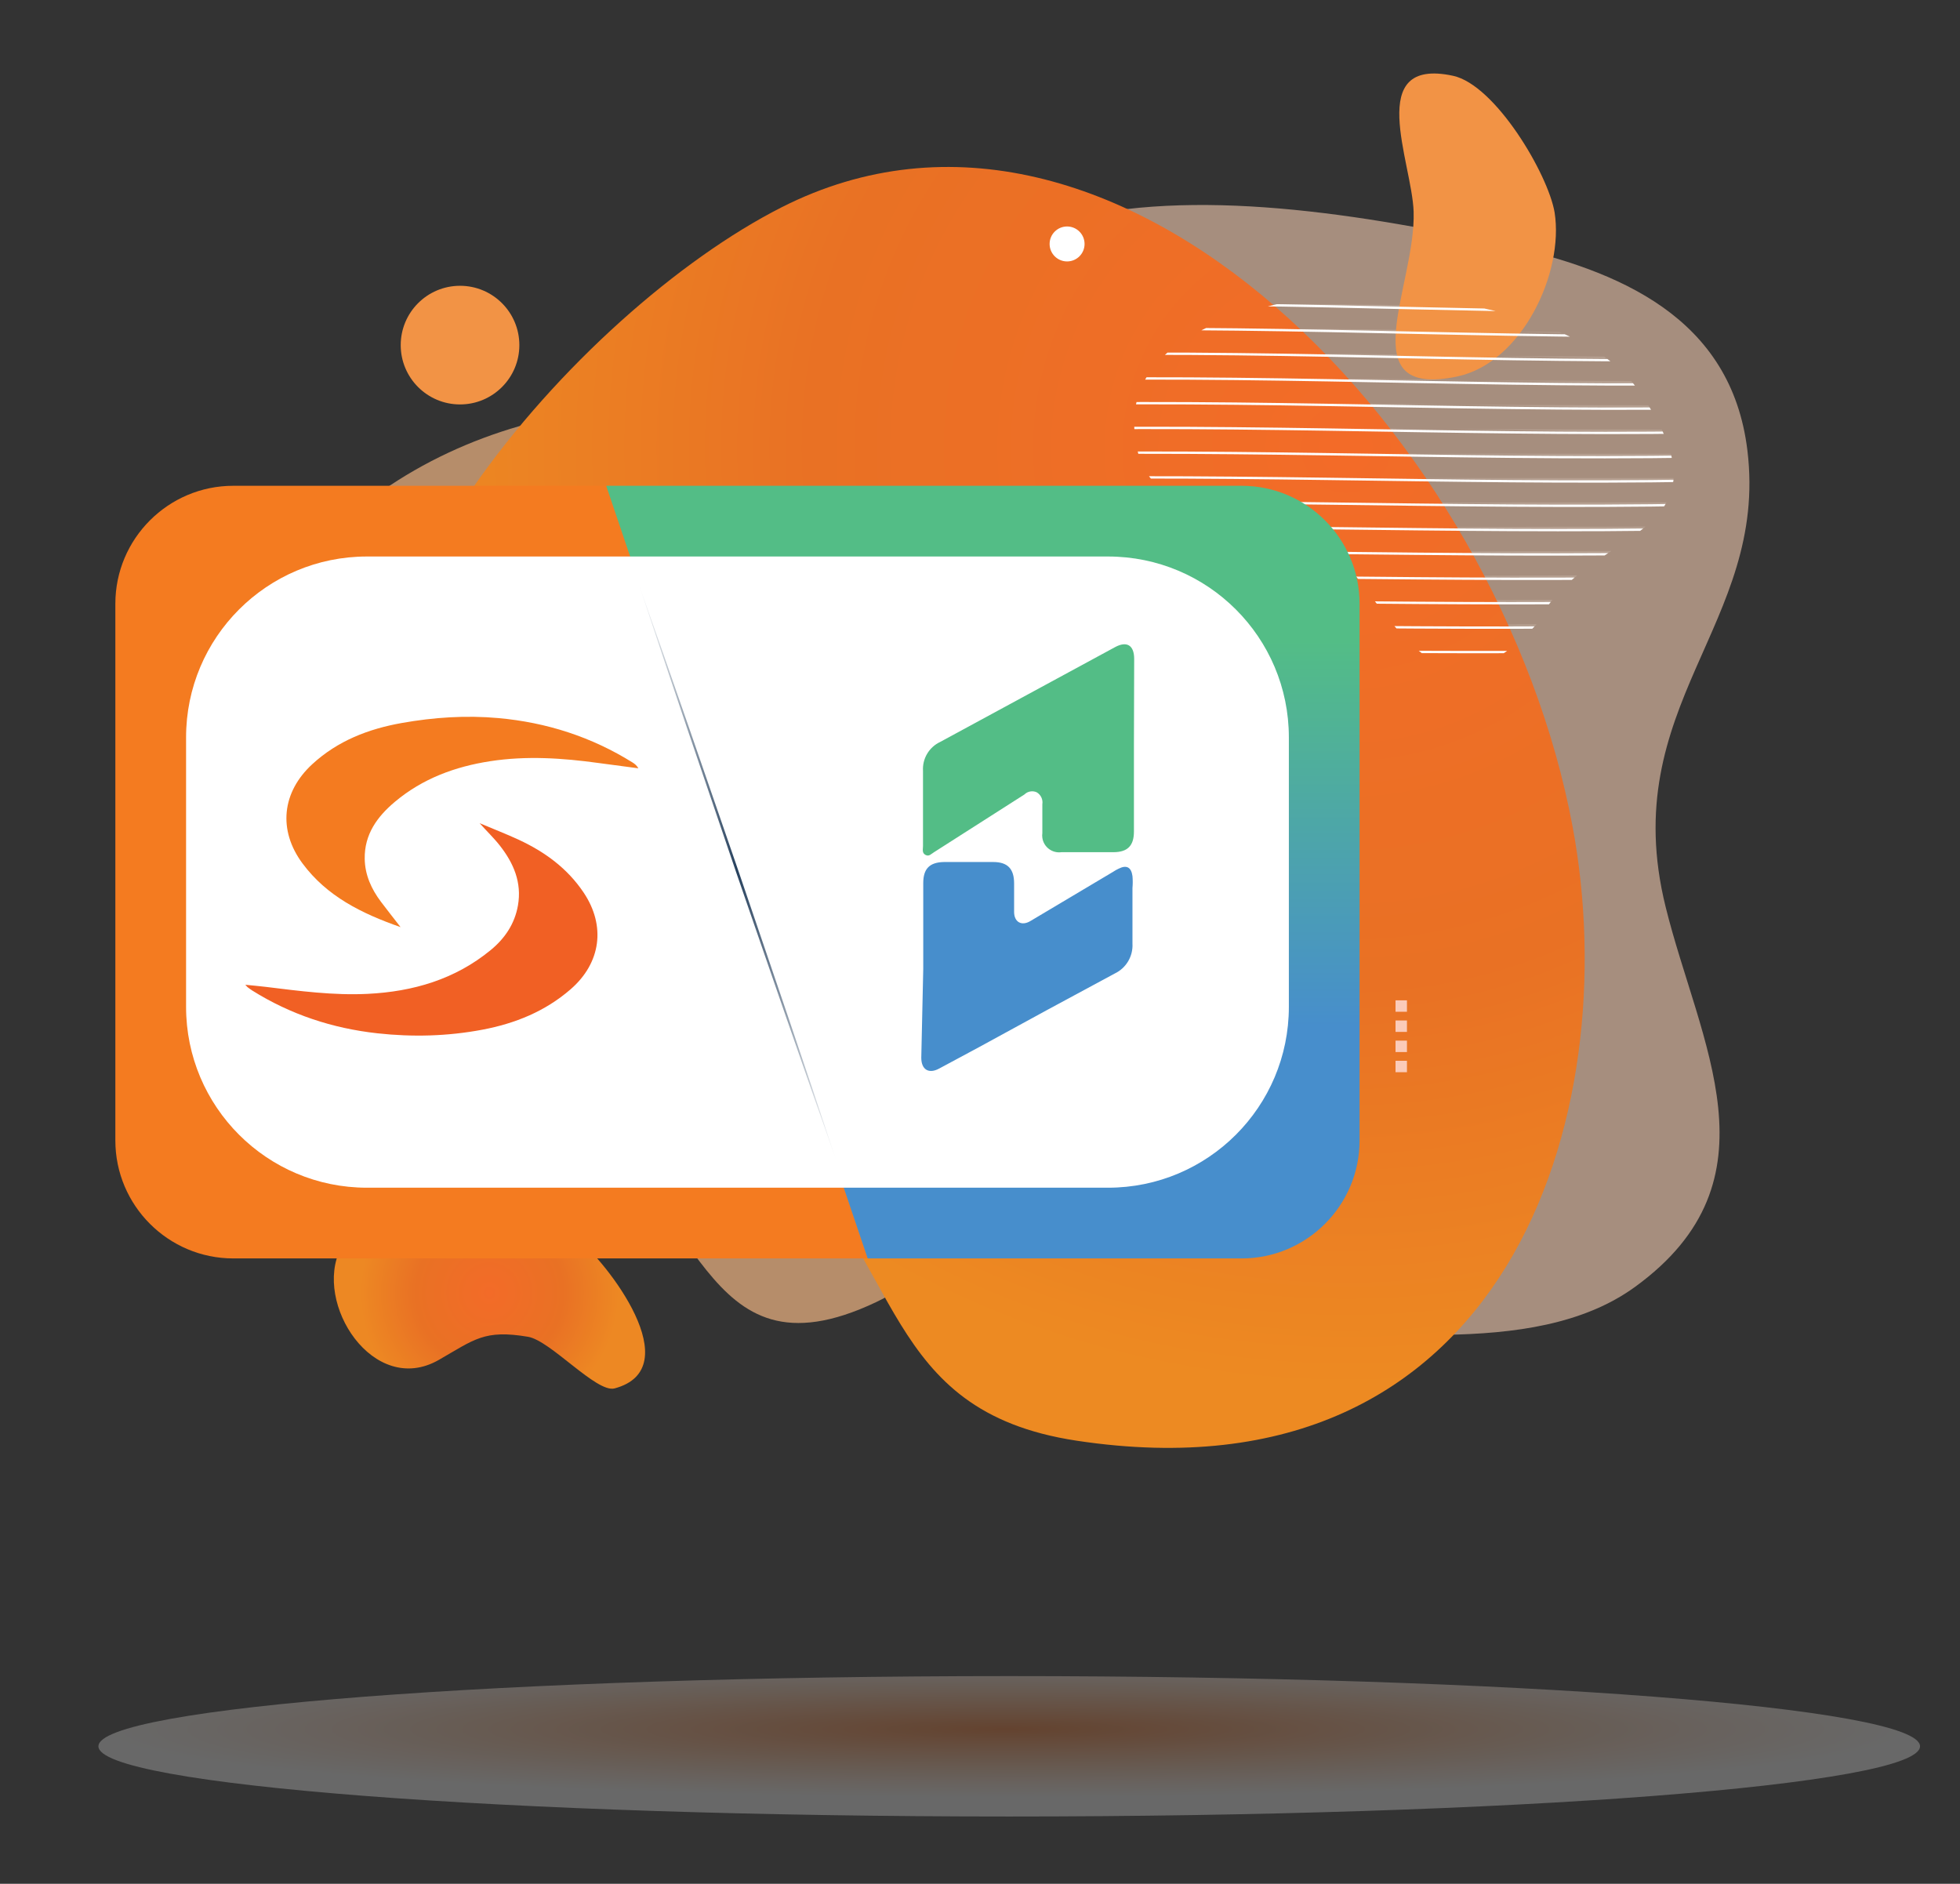 <svg xmlns="http://www.w3.org/2000/svg" xmlns:xlink="http://www.w3.org/1999/xlink" id="Layer_1" x="0px" y="0px" viewBox="0 0 755.532 726.128" style="enable-background:new 0 0 755.532 726.128;" xml:space="preserve"><rect x="0" y="0" width="755.532" height="726.128" fill="#333333" stroke="none"/><g style="display:none;">	<g style="display:inline;">		<g>			<path style="opacity:0.65;fill:#FCBD88;" d="M428.295,319.651c-6.626,56.962-33.183,155.057-90.557,182.269    c-69.387,32.91-65.861-44.46-117.386-63.44c-24.107-8.88-54.429,10.636-81.653-4.782c-26.687-15.114-34.567-38.844-44.454-66.242    c-13.189-36.546-19.106-70.943-3.643-107.944C157.909,98.467,435.033,131.926,428.295,319.651z"></path>			<path style="opacity:0.57;fill:#FDD3B6;" d="M478.849,514.197c-72.586,27.944-94.525-27.435-109.341-84.792    c-15.465-59.871-46.539-146.295-46.892-208.261C321.685,57.593,457.757,67.821,578.853,94.249    c45.35,9.896,88.499,27.982,94.73,79.385c8.142,67.18-50.683,98.207-31.548,175.84c12.953,52.553,45.088,105.324-11.794,146.598    C590.271,525.073,524.289,510.281,478.849,514.197z"></path>			<defs>				<filter id="Adobe_OpacityMaskFilter" filterUnits="userSpaceOnUse" x="116.203" y="25.928" width="545.656" height="589.541">														</filter>			</defs>			<mask maskUnits="userSpaceOnUse" x="116.203" y="25.928" width="545.656" height="589.541" id="SVGID_1_">				<g style="filter:url(#Adobe_OpacityMaskFilter);">					<defs>													<filter id="Adobe_OpacityMaskFilter_1_" filterUnits="userSpaceOnUse" x="116.203" y="25.928" width="545.656" height="589.541">																				</filter>					</defs>					<mask maskUnits="userSpaceOnUse" x="116.203" y="25.928" width="545.656" height="589.541" id="SVGID_1_">					</mask>											<radialGradient id="SVGID_2_" cx="-27760.32" cy="-8058.605" r="8506.326" gradientTransform="matrix(0.031 -0.009 0.01 0.034 1315.859 346.371)" gradientUnits="userSpaceOnUse">						<stop offset="0.255" style="stop-color:#FFFFFF"></stop>						<stop offset="0.458" style="stop-color:#BDBDBD"></stop>						<stop offset="0.928" style="stop-color:#191919"></stop>						<stop offset="1" style="stop-color:#000000"></stop>					</radialGradient>					<path style="mask:url(#SVGID_1_);fill:url(#SVGID_2_);" d="M649.261,246.126c45.122,157.46-34.808,318.495-178.53,359.68      C327.01,646.991,173.922,552.732,128.8,395.271s34.808-318.495,178.529-359.68C451.051-5.594,604.139,88.666,649.261,246.126z"></path>				</g>			</mask>							<ellipse transform="matrix(0.961 -0.276 0.276 0.961 -73.292 119.576)" style="display:none;fill:#FEE6D7;" cx="389.03" cy="320.699" rx="270.705" ry="296.583"></ellipse>			<g style="opacity:0.23;">				<defs>					<path id="SVGID_3_" style="opacity:0.23;" d="M141.406,346.118c-71.974,79.994-223.764-128.881-34.674-148.767      c41.747-4.39,127.34,1.513,132.786,56.292C245.347,312.268,164.737,305.487,141.406,346.118z"></path>				</defs>				<clipPath id="SVGID_4_">					<use xlink:href="#SVGID_3_" style="overflow:visible;"></use>				</clipPath>			</g>			<g style="opacity:0.18;">				<defs>					<path id="SVGID_5_" style="opacity:0.18;" d="M592.653,240.263c-45.262,48.952-59.002-19.259-91.471-39.7      c-22.12-13.926-56.506,2.977-62.962-28.025c-6.984-33.534,23.132-47.387,51.124-54.6      c38.94-10.034,118.491-1.359,142.023,32.255C672.315,208.682,610.861,202.695,592.653,240.263z"></path>				</defs>				<clipPath id="SVGID_6_">					<use xlink:href="#SVGID_5_" style="overflow:visible;"></use>				</clipPath>				<g style="clip-path:url(#SVGID_6_);">					<path style="fill:#F8EEE6;" d="M460.297,70.096c94.422-2.52,188.526,5.324,282.945,3.163"></path>					<path style="fill:#F8EEE6;" d="M459.977,79.613c94.52-2.436,188.742,5.18,283.256,2.897"></path>					<path style="fill:#F8EEE6;" d="M459.656,89.13c94.618-2.352,188.958,5.036,283.568,2.631"></path>					<path style="fill:#F8EEE6;" d="M459.336,98.647c94.717-2.268,189.174,4.892,283.879,2.366"></path>					<path style="fill:#F8EEE6;" d="M459.016,108.164c94.815-2.184,189.39,4.748,284.19,2.1"></path>					<path style="fill:#F8EEE6;" d="M458.696,117.681c94.913-2.099,189.606,4.605,284.502,1.834"></path>					<path style="fill:#F8EEE6;" d="M458.376,127.198c95.012-2.015,189.822,4.461,284.813,1.568"></path>					<path style="fill:#F8EEE6;" d="M458.055,136.715c95.11-1.931,190.038,4.317,285.125,1.302"></path>					<path style="fill:#F8EEE6;" d="M457.735,146.233c95.208-1.847,190.254,4.173,285.436,1.036"></path>					<path style="fill:#F8EEE6;" d="M457.415,155.75c95.307-1.763,190.47,4.029,285.747,0.77"></path>					<path style="fill:#F8EEE6;" d="M457.095,165.267c95.405-1.679,190.686,3.885,286.059,0.504"></path>					<path style="fill:#F8EEE6;" d="M456.775,174.784c95.503-1.595,190.902,3.741,286.37,0.238"></path>					<path style="fill:#F8EEE6;" d="M456.454,184.301c95.602-1.511,191.118,3.597,286.682-0.028"></path>					<path style="fill:#F8EEE6;" d="M456.134,193.818c95.7-1.427,191.334,3.453,286.993-0.293"></path>					<path style="fill:#F8EEE6;" d="M455.814,203.335c95.798-1.342,191.55,3.31,287.305-0.559"></path>					<path style="fill:#F8EEE6;" d="M455.494,212.853c95.897-1.258,191.766,3.166,287.616-0.825"></path>					<path style="fill:#F8EEE6;" d="M455.174,222.37c95.995-1.174,191.982,3.022,287.927-1.091"></path>					<path style="fill:#F8EEE6;" d="M454.853,231.887c96.093-1.09,192.198,2.878,288.239-1.357"></path>					<path style="fill:#F8EEE6;" d="M454.533,241.404c96.191-1.006,192.414,2.734,288.55-1.623"></path>					<path style="fill:#F8EEE6;" d="M454.213,250.921c96.29-0.922,192.63,2.59,288.862-1.889"></path>					<path style="fill:#F8EEE6;" d="M453.893,260.438c96.388-0.838,192.846,2.446,289.173-2.155"></path>					<path style="fill:#F8EEE6;" d="M453.573,269.955c96.486-0.754,193.062,2.302,289.485-2.421"></path>				</g>			</g>							<radialGradient id="SVGID_7_" cx="-4308.961" cy="24438.986" r="10341.012" gradientTransform="matrix(0.001 0.035 -0.035 0.001 1378.542 299.098)" gradientUnits="userSpaceOnUse">				<stop offset="0" style="stop-color:#F36B28"></stop>				<stop offset="0.571" style="stop-color:#E97124"></stop>				<stop offset="1" style="stop-color:#ED8A22"></stop>			</radialGradient>			<path style="fill:url(#SVGID_7_);" d="M414.983,555.332c-75.757-11.469-66.232-69.687-116.577-115.284    c-25.343-22.952-134.807-77.208-148.506-108.92c-37.22-86.164,72.816-211.314,151.328-251.19    c129.448-65.745,277.057,88.543,305.003,238.869C626.948,430.239,580.772,580.43,414.983,555.332z"></path>			<path style="fill:#F29345;" d="M200.197,133.029c0,12.628-10.237,22.865-22.865,22.865c-12.629,0-22.866-10.237-22.866-22.865    s10.237-22.866,22.866-22.866C189.96,110.163,200.197,120.401,200.197,133.029z"></path>			<radialGradient id="SVGID_8_" cx="188.675" cy="498.416" r="49.801" gradientUnits="userSpaceOnUse">				<stop offset="0" style="stop-color:#F36B28"></stop>				<stop offset="0.571" style="stop-color:#E97124"></stop>				<stop offset="1" style="stop-color:#ED8823"></stop>			</radialGradient>			<path style="fill:url(#SVGID_8_);" d="M169.158,524.195c-25.161,14.418-48.561-21.881-37.786-43.036    c15.327-30.092,69.459-20.785,90.814-3.991c11.955,9.402,43.471,50.286,14.731,58.016c-6.928,1.863-24.679-18.44-33.377-19.9    C186.642,512.446,182.918,516.31,169.158,524.195z"></path>			<path style="fill:none;stroke:#F04D23;stroke-width:0.204;stroke-miterlimit:10;" d="M93.398,411.094    c0-10.28,8.334-18.613,18.613-18.613c10.28,0,18.614,8.334,18.614,18.613c0,10.28-8.334,18.614-18.614,18.614    C101.732,429.708,93.398,421.375,93.398,411.094z"></path>			<circle style="fill:#FFFFFF;" cx="411.336" cy="94.036" r="6.737"></circle>			<g>									<rect x="537.942" y="408.893" transform="matrix(6.123234e-17 -1 1 6.123234e-17 129.049 951.238)" style="fill:#FBCBB9;" width="4.402" height="4.403"></rect>									<rect x="537.942" y="401.127" transform="matrix(6.123234e-17 -1 1 6.123234e-17 136.815 943.472)" style="fill:#FBCBB9;" width="4.402" height="4.403"></rect>									<rect x="537.942" y="393.361" transform="matrix(6.123234e-17 -1 1 6.123234e-17 144.581 935.706)" style="fill:#FBCBB9;" width="4.403" height="4.403"></rect>									<rect x="537.942" y="385.595" transform="matrix(6.123234e-17 -1 1 6.123234e-17 152.347 927.94)" style="fill:#FBCBB9;" width="4.403" height="4.403"></rect>			</g>			<path style="fill:#F29345;" d="M599.253,81.832c3.722,23.269-12.592,58.057-37.592,63.308    c-41.4,8.694-15.82-35.027-16.742-63.556c-0.617-19.122-19.095-59.709,15.169-52.375C576.403,32.7,596.734,67.081,599.253,81.832    z"></path>			<g>				<defs>					<path id="SVGID_9_" d="M414.983,555.332c-75.757-11.469-66.232-69.687-116.577-115.284      c-25.343-22.952-134.807-77.208-148.506-108.92c-37.22-86.164,72.816-211.314,151.328-251.19      c129.448-65.745,277.057,88.543,305.003,238.869C626.948,430.239,580.772,580.43,414.983,555.332z"></path>				</defs>				<clipPath id="SVGID_10_">					<use xlink:href="#SVGID_9_" style="overflow:visible;"></use>				</clipPath>				<g style="opacity:0.8;clip-path:url(#SVGID_10_);">					<defs>						<path id="SVGID_11_" style="opacity:0.8;" d="M141.406,346.118c-71.974,79.994-223.764-128.881-34.674-148.767       c41.747-4.39,127.34,1.513,132.786,56.292C245.347,312.268,164.737,305.487,141.406,346.118z"></path>					</defs>					<clipPath id="SVGID_12_">						<use xlink:href="#SVGID_11_" style="overflow:visible;"></use>					</clipPath>					<g style="clip-path:url(#SVGID_12_);">						<path style="fill:none;stroke:#F5EE73;stroke-width:0.899;stroke-miterlimit:10;" d="M0.723,174.737       c94.468-2.521,187.514,5.347,282.945,3.163"></path>						<path style="fill:none;stroke:#F5EE73;stroke-width:0.899;stroke-miterlimit:10;" d="M0.402,184.254       c94.541-2.437,187.809,5.201,283.256,2.897"></path>						<path style="fill:none;stroke:#F5EE73;stroke-width:0.899;stroke-miterlimit:10;" d="M0.082,193.771       c94.615-2.352,188.104,5.054,283.568,2.631"></path>						<path style="fill:none;stroke:#F5EE73;stroke-width:0.899;stroke-miterlimit:10;" d="M-0.238,203.288       c94.689-2.268,188.398,4.908,283.879,2.365"></path>						<path style="fill:none;stroke:#F5EE73;stroke-width:0.899;stroke-miterlimit:10;" d="M-0.558,212.806       c94.762-2.184,188.693,4.761,284.19,2.1"></path>						<path style="fill:none;stroke:#F5EE73;stroke-width:0.899;stroke-miterlimit:10;" d="M-0.878,222.323       c94.836-2.099,188.988,4.615,284.502,1.834"></path>						<path style="fill:none;stroke:#F5EE73;stroke-width:0.899;stroke-miterlimit:10;" d="M-1.199,231.84       c94.91-2.015,189.282,4.468,284.813,1.568"></path>						<path style="fill:none;stroke:#F5EE73;stroke-width:0.899;stroke-miterlimit:10;" d="M-1.519,241.357       c94.983-1.931,189.577,4.322,285.125,1.302"></path>						<path style="fill:none;stroke:#F5EE73;stroke-width:0.899;stroke-miterlimit:10;" d="M-1.839,250.874       c95.057-1.847,189.872,4.175,285.436,1.036"></path>						<path style="fill:none;stroke:#F5EE73;stroke-width:0.899;stroke-miterlimit:10;" d="M-2.159,260.391       c95.131-1.762,190.166,4.029,285.748,0.77"></path>						<path style="fill:none;stroke:#F5EE73;stroke-width:0.899;stroke-miterlimit:10;" d="M-2.479,269.909       c95.204-1.678,190.461,3.882,286.059,0.504"></path>						<path style="fill:none;stroke:#F5EE73;stroke-width:0.899;stroke-miterlimit:10;" d="M-2.8,279.426       c95.278-1.594,190.756,3.736,286.37,0.238"></path>						<path style="fill:none;stroke:#F5EE73;stroke-width:0.899;stroke-miterlimit:10;" d="M-3.12,288.943       c95.352-1.509,191.05,3.589,286.682-0.028"></path>						<path style="fill:none;stroke:#F5EE73;stroke-width:0.899;stroke-miterlimit:10;" d="M-3.44,298.46       c95.425-1.425,191.345,3.443,286.993-0.294"></path>						<path style="fill:none;stroke:#F5EE73;stroke-width:0.899;stroke-miterlimit:10;" d="M-3.76,307.977       c95.499-1.341,191.64,3.296,287.305-0.56"></path>						<path style="fill:none;stroke:#F5EE73;stroke-width:0.899;stroke-miterlimit:10;" d="M-4.08,317.494       c95.573-1.256,191.935,3.15,287.616-0.826"></path>						<path style="fill:none;stroke:#F5EE73;stroke-width:0.899;stroke-miterlimit:10;" d="M-4.401,327.011       c95.646-1.172,192.229,3.003,287.927-1.092"></path>						<path style="fill:none;stroke:#F5EE73;stroke-width:0.899;stroke-miterlimit:10;" d="M-4.721,336.529       c95.72-1.088,192.524,2.857,288.239-1.357"></path>						<path style="fill:none;stroke:#F5EE73;stroke-width:0.899;stroke-miterlimit:10;" d="M-5.041,346.046       c95.794-1.003,192.819,2.71,288.55-1.623"></path>						<path style="fill:none;stroke:#F5EE73;stroke-width:0.899;stroke-miterlimit:10;" d="M-5.361,355.563       c95.867-0.919,193.113,2.564,288.862-1.889"></path>						<path style="fill:none;stroke:#F5EE73;stroke-width:0.899;stroke-miterlimit:10;" d="M-5.681,365.08       c95.941-0.835,193.408,2.417,289.173-2.155"></path>						<path style="fill:none;stroke:#F5EE73;stroke-width:0.899;stroke-miterlimit:10;" d="M-6.002,374.597       c96.015-0.751,193.703,2.271,289.485-2.421"></path>					</g>				</g>			</g>			<g>				<defs>					<path id="SVGID_13_" d="M592.653,240.263c-45.262,48.952-59.002-19.259-91.471-39.7c-22.12-13.926-56.506,2.977-62.962-28.025      c-6.984-33.534,23.132-47.387,51.124-54.6c38.94-10.034,118.491-1.359,142.023,32.255      C672.315,208.682,610.861,202.695,592.653,240.263z"></path>				</defs>				<clipPath id="SVGID_14_">					<use xlink:href="#SVGID_13_" style="overflow:visible;"></use>				</clipPath>				<g style="clip-path:url(#SVGID_14_);">					<path style="fill:none;stroke:#FFFFFF;stroke-width:0.899;stroke-miterlimit:10;" d="M407.479,70.096      c94.468-2.521,187.514,5.347,282.945,3.163"></path>					<path style="fill:none;stroke:#FFFFFF;stroke-width:0.899;stroke-miterlimit:10;" d="M407.159,79.613      c94.541-2.437,187.809,5.2,283.256,2.897"></path>					<path style="fill:none;stroke:#FFFFFF;stroke-width:0.899;stroke-miterlimit:10;" d="M406.839,89.13      c94.615-2.352,188.104,5.054,283.568,2.631"></path>					<path style="fill:none;stroke:#FFFFFF;stroke-width:0.899;stroke-miterlimit:10;" d="M406.519,98.647      c94.689-2.268,188.398,4.907,283.879,2.366"></path>					<path style="fill:none;stroke:#FFFFFF;stroke-width:0.899;stroke-miterlimit:10;" d="M406.199,108.164      c94.762-2.184,188.693,4.761,284.19,2.1"></path>					<path style="fill:none;stroke:#FFFFFF;stroke-width:0.899;stroke-miterlimit:10;" d="M405.878,117.681      c94.836-2.099,188.988,4.614,284.502,1.834"></path>					<path style="fill:none;stroke:#FFFFFF;stroke-width:0.899;stroke-miterlimit:10;" d="M405.558,127.198      c94.91-2.015,189.282,4.468,284.813,1.568"></path>					<path style="fill:none;stroke:#FFFFFF;stroke-width:0.899;stroke-miterlimit:10;" d="M405.238,136.715      c94.983-1.931,189.577,4.322,285.125,1.302"></path>					<path style="fill:none;stroke:#FFFFFF;stroke-width:0.899;stroke-miterlimit:10;" d="M404.918,146.233      c95.057-1.846,189.872,4.175,285.436,1.036"></path>					<path style="fill:none;stroke:#FFFFFF;stroke-width:0.899;stroke-miterlimit:10;" d="M404.598,155.75      c95.131-1.762,190.166,4.029,285.747,0.77"></path>					<path style="fill:none;stroke:#FFFFFF;stroke-width:0.899;stroke-miterlimit:10;" d="M404.277,165.267      c95.204-1.678,190.461,3.882,286.059,0.504"></path>					<path style="fill:none;stroke:#FFFFFF;stroke-width:0.899;stroke-miterlimit:10;" d="M403.957,174.784      c95.278-1.593,190.756,3.736,286.37,0.238"></path>					<path style="fill:none;stroke:#FFFFFF;stroke-width:0.899;stroke-miterlimit:10;" d="M403.637,184.301      c95.352-1.509,191.051,3.589,286.682-0.028"></path>					<path style="fill:none;stroke:#FFFFFF;stroke-width:0.899;stroke-miterlimit:10;" d="M403.317,193.818      c95.425-1.425,191.345,3.443,286.993-0.293"></path>					<path style="fill:none;stroke:#FFFFFF;stroke-width:0.899;stroke-miterlimit:10;" d="M402.997,203.335      c95.499-1.34,191.64,3.296,287.305-0.559"></path>					<path style="fill:none;stroke:#FFFFFF;stroke-width:0.899;stroke-miterlimit:10;" d="M402.676,212.853      c95.573-1.256,191.935,3.15,287.616-0.825"></path>					<path style="fill:none;stroke:#FFFFFF;stroke-width:0.899;stroke-miterlimit:10;" d="M402.356,222.37      c95.646-1.172,192.229,3.003,287.927-1.091"></path>					<path style="fill:none;stroke:#FFFFFF;stroke-width:0.899;stroke-miterlimit:10;" d="M402.036,231.887      c95.72-1.087,192.524,2.857,288.239-1.357"></path>					<path style="fill:none;stroke:#FFFFFF;stroke-width:0.899;stroke-miterlimit:10;" d="M401.716,241.404      c95.794-1.003,192.819,2.711,288.55-1.623"></path>					<path style="fill:none;stroke:#FFFFFF;stroke-width:0.899;stroke-miterlimit:10;" d="M401.396,250.921      c95.867-0.919,193.113,2.564,288.862-1.889"></path>					<path style="fill:none;stroke:#FFFFFF;stroke-width:0.899;stroke-miterlimit:10;" d="M401.075,260.438      c95.941-0.834,193.408,2.418,289.173-2.155"></path>					<path style="fill:none;stroke:#FFFFFF;stroke-width:0.899;stroke-miterlimit:10;" d="M400.755,269.955      c96.015-0.75,193.703,2.271,289.485-2.421"></path>				</g>			</g>			<path style="fill:none;" d="M414.983,555.332c-75.757-11.469-66.232-69.687-116.577-115.284    c-25.343-22.952-134.807-77.208-148.506-108.92c-37.22-86.164,72.816-211.314,151.328-251.19    c129.448-65.745,277.057,88.543,305.003,238.869C626.948,430.239,580.772,580.43,414.983,555.332z"></path>		</g>		<defs>			<filter id="Adobe_OpacityMaskFilter_2_" filterUnits="userSpaceOnUse" x="37.937" y="646.075" width="702.187" height="54.125">											</filter>		</defs>		<mask maskUnits="userSpaceOnUse" x="37.937" y="646.075" width="702.187" height="54.125" id="SVGID_15_">			<g style="filter:url(#Adobe_OpacityMaskFilter_2_);">				<defs>											<filter id="Adobe_OpacityMaskFilter_3_" filterUnits="userSpaceOnUse" x="37.937" y="646.075" width="702.187" height="54.125">																	</filter>				</defs>				<mask maskUnits="userSpaceOnUse" x="37.937" y="646.075" width="702.187" height="54.125" id="SVGID_15_">				</mask>									<radialGradient id="SVGID_16_" cx="-13601.151" cy="66183.219" r="5317.034" gradientTransform="matrix(0.066 0 0 0.005 1285.346 335.603)" gradientUnits="userSpaceOnUse">					<stop offset="0" style="stop-color:#FFFFFF"></stop>					<stop offset="0.09" style="stop-color:#E1E1E1"></stop>					<stop offset="0.347" style="stop-color:#929292"></stop>					<stop offset="0.575" style="stop-color:#545454"></stop>					<stop offset="0.767" style="stop-color:#262626"></stop>					<stop offset="0.914" style="stop-color:#0A0A0A"></stop>					<stop offset="1" style="stop-color:#000000"></stop>				</radialGradient>				<path style="mask:url(#SVGID_15_);fill:url(#SVGID_16_);" d="M740.124,673.137c0,14.946-157.19,27.063-351.094,27.063     S37.937,688.083,37.937,673.137c0-14.946,157.19-27.062,351.094-27.062S740.124,658.191,740.124,673.137z"></path>			</g>		</mask>					<radialGradient id="SVGID_17_" cx="-13601.151" cy="66183.219" r="5317.034" gradientTransform="matrix(0.066 0 0 0.005 1285.346 335.603)" gradientUnits="userSpaceOnUse">			<stop offset="0" style="stop-color:#EE6F25"></stop>			<stop offset="0.076" style="stop-color:#EF7C36"></stop>			<stop offset="0.337" style="stop-color:#F5A674"></stop>			<stop offset="0.569" style="stop-color:#FACAA8"></stop>			<stop offset="0.763" style="stop-color:#FDE4D3"></stop>			<stop offset="0.913" style="stop-color:#FFF6EF"></stop>			<stop offset="1" style="stop-color:#FFFFFF"></stop>		</radialGradient>		<path style="opacity:0.26;fill:url(#SVGID_17_);" d="M740.124,673.137c0,14.946-157.19,27.063-351.094,27.063   S37.937,688.083,37.937,673.137c0-14.946,157.19-27.062,351.094-27.062S740.124,658.191,740.124,673.137z"></path>	</g>	<path style="display:inline;fill:#F47B20;" d="M89.936,187.253c-25.072,0-45.469,20.398-45.469,45.469v206.889  c0,25.072,20.397,45.469,45.469,45.469h244.529L233.681,187.253H89.936z"></path>	<path style="display:inline;fill:#27415E;" d="M478.615,187.253H233.681L334.465,485.08h144.15  c25.072,0,45.469-20.398,45.469-45.469V232.722C524.084,207.651,503.687,187.253,478.615,187.253z"></path>	<path style="display:inline;fill:#FFFFFF;" d="M141.443,214.513h285.666c38.503,0,69.715,31.213,69.715,69.715v103.876  c0,38.503-31.213,69.716-69.716,69.716H141.443c-38.503,0-69.716-31.213-69.716-69.716V284.229  C71.727,245.726,102.94,214.513,141.443,214.513z"></path>	<g style="display:inline;">		<path style="fill:#27415E;" d="M424.844,315.715c11.374,3.031,17.444,10.203,18.607,21.009   c1.273,11.826-1.812,22.147-12.574,28.934c-6.718,4.236-14.233,5.992-21.987,6.104c-18.46,0.267-36.926,0.105-55.39,0.211   c-2.24,0.013-2.899-0.645-2.949-2.912c-0.211-9.625-0.301-9.668,8.94-11.778c1.956-0.447,2.802-1.136,2.794-3.359   c-0.09-24.044-0.077-48.088-0.015-72.132c0.005-2.031-0.381-2.953-2.635-3.422c-9.951-2.071-9.898-2.169-9.057-12.436   c0.129-1.574,0.435-2.462,2.257-2.422c19.112,0.422,38.255-0.928,57.338,0.822c5.975,0.548,11.574,2.531,16.925,5.424   c16.294,8.807,17.765,36.373-0.534,44.771C426.119,314.734,425.742,315.089,424.844,315.715z M398.319,324.06   c-4.313,0-7.891,0.058-11.466-0.024c-1.867-0.043-2.898,0.294-2.87,2.566c0.107,8.742,0.035,17.486,0.015,26.23   c-0.003,1.292,0.095,2.44,1.828,2.373c8.453-0.328,16.981,0.954,25.355-0.82c7.341-1.556,10.913-6.727,10.787-14.908   c-0.131-8.451-3.915-13.546-11.3-15.014C406.343,323.605,401.944,324.257,398.319,324.06z M384.04,294.478   c-0.012,0-0.024,0-0.037,0c0,3.975,0.018,7.95-0.009,11.925c-0.01,1.449,0.084,2.629,2.051,2.559   c6.738-0.238,13.525,0.649,20.21-0.722c7.883-1.618,11.845-6.307,11.72-13.649c-0.131-7.648-4.226-12.2-12.253-13.678   c-6.448-1.187-12.956-0.372-19.43-0.646c-1.719-0.073-2.325,0.557-2.283,2.287C384.107,286.527,384.04,290.504,384.04,294.478z"></path>		<path style="fill:#F58337;" d="M397.377,402.074c-14.33,0-28.66-0.07-42.988,0.06c-2.817,0.025-3.958-0.495-3.923-3.656   c0.099-8.961-0.054-8.963,8.911-8.963c26.669,0,53.338,0.057,80.006-0.073c3.325-0.016,4.634,0.55,4.504,4.271   c-0.291,8.353-0.071,8.361-8.298,8.361C422.852,402.074,410.115,402.074,397.377,402.074z"></path>	</g>	<g style="display:inline;">		<path style="fill:#F47B20;" d="M154.406,357.371c-15.059-5.269-28.424-11.895-37.819-24.581   c-9.469-12.786-7.947-27.436,3.798-38.231c9.814-9.02,21.634-13.585,34.514-15.873c12.321-2.189,24.73-3.013,37.209-1.89   c18.578,1.672,35.899,7.239,51.764,17.141c0.844,0.527,1.611,1.175,2.209,2.218c-5.104-0.677-10.211-1.329-15.31-2.036   c-13.896-1.925-27.821-2.849-41.768-0.708c-13.556,2.081-26.094,6.699-36.747,15.631c-6.855,5.747-11.824,12.597-11.667,22.02   c0.103,6.198,2.562,11.629,6.248,16.522C149.184,350.699,151.607,353.757,154.406,357.371z"></path>		<path style="fill:#F16024;" d="M200.058,323.741c9.998,4.659,18.674,10.994,24.916,20.302c8.611,12.84,6.694,27.141-5.042,37.314   c-9.798,8.493-21.359,13.165-33.947,15.547c-13.437,2.542-26.992,2.891-40.542,1.395c-17.261-1.906-33.434-7.228-48.215-16.492   c-0.607-0.381-1.179-0.82-1.754-1.25c-0.181-0.136-0.318-0.33-0.912-0.964c2.937,0.3,5.391,0.508,7.834,0.806   c13.075,1.598,26.155,3.354,39.366,2.698c17.461-0.866,33.648-5.578,47.396-16.881c5.449-4.48,9.26-10.102,10.503-17.203   c1.548-8.849-1.682-16.314-6.979-23.067c-2.385-3.041-5.224-5.726-7.785-8.63C189.945,319.469,195.086,321.424,200.058,323.741z"></path>	</g>	<g style="display:inline;">		<linearGradient id="SVGID_18_" gradientUnits="userSpaceOnUse" x1="245.537" y1="336.167" x2="323.014" y2="336.167">			<stop offset="0.003" style="stop-color:#FFFFFF"></stop>			<stop offset="0.497" style="stop-color:#27415E"></stop>			<stop offset="1" style="stop-color:#FFFFFF"></stop>		</linearGradient>		<polygon style="fill:url(#SVGID_18_);" points="246.01,224.528 255.807,252.359 265.505,280.223 284.748,336.005 303.772,391.861    313.206,419.816 322.541,447.805 312.743,419.975 303.044,392.111 283.803,336.329 264.781,280.472 255.347,252.517   "></polygon>	</g></g><g>	<g>		<path style="opacity:0.65;fill:#FCBD88;" d="M428.295,319.651c-6.626,56.962-33.183,155.057-90.557,182.269   c-69.387,32.91-65.861-44.46-117.386-63.44c-24.107-8.88-54.429,10.636-81.653-4.782c-26.687-15.114-34.567-38.844-44.454-66.242   c-13.189-36.546-19.106-70.943-3.643-107.944C157.909,98.467,435.033,131.926,428.295,319.651z"></path>		<path style="opacity:0.57;fill:#FDD3B6;" d="M478.849,514.197c-72.586,27.944-94.525-27.435-109.341-84.792   c-15.465-59.871-46.539-146.295-46.892-208.261C321.685,57.593,457.757,67.821,578.853,94.249   c45.35,9.896,88.499,27.982,94.73,79.385c8.142,67.18-50.683,98.207-31.548,175.84c12.953,52.553,45.088,105.324-11.794,146.598   C590.271,525.073,524.289,510.281,478.849,514.197z"></path>		<defs>			<filter id="Adobe_OpacityMaskFilter_4_" filterUnits="userSpaceOnUse" x="116.203" y="25.928" width="545.656" height="589.541">											</filter>		</defs>		<mask maskUnits="userSpaceOnUse" x="116.203" y="25.928" width="545.656" height="589.541" id="SVGID_19_">			<g style="filter:url(#Adobe_OpacityMaskFilter_4_);">				<defs>											<filter id="Adobe_OpacityMaskFilter_5_" filterUnits="userSpaceOnUse" x="116.203" y="25.928" width="545.656" height="589.541">																	</filter>				</defs>				<mask maskUnits="userSpaceOnUse" x="116.203" y="25.928" width="545.656" height="589.541" id="SVGID_19_">				</mask>									<radialGradient id="SVGID_20_" cx="-27760.32" cy="-8058.605" r="8506.326" gradientTransform="matrix(0.031 -0.009 0.01 0.034 1315.859 346.371)" gradientUnits="userSpaceOnUse">					<stop offset="0.255" style="stop-color:#FFFFFF"></stop>					<stop offset="0.458" style="stop-color:#BDBDBD"></stop>					<stop offset="0.928" style="stop-color:#191919"></stop>					<stop offset="1" style="stop-color:#000000"></stop>				</radialGradient>				<path style="mask:url(#SVGID_19_);fill:url(#SVGID_20_);" d="M649.261,246.126c45.122,157.46-34.808,318.495-178.53,359.68     C327.01,646.991,173.922,552.732,128.8,395.271s34.808-318.495,178.529-359.68C451.051-5.594,604.139,88.666,649.261,246.126z"></path>			</g>		</mask>					<ellipse transform="matrix(0.961 -0.276 0.276 0.961 -73.292 119.576)" style="display:none;fill:#FEE6D7;" cx="389.03" cy="320.699" rx="270.705" ry="296.583"></ellipse>		<g style="opacity:0.23;">			<defs>				<path id="SVGID_21_" style="opacity:0.23;" d="M141.406,346.118c-71.974,79.994-223.764-128.881-34.674-148.767     c41.747-4.39,127.34,1.513,132.786,56.292C245.347,312.268,164.737,305.487,141.406,346.118z"></path>			</defs>			<clipPath id="SVGID_22_">				<use xlink:href="#SVGID_21_" style="overflow:visible;"></use>			</clipPath>		</g>		<g style="opacity:0.18;">			<defs>				<path id="SVGID_23_" style="opacity:0.18;" d="M592.653,240.263c-45.262,48.952-59.002-19.259-91.471-39.7     c-22.12-13.926-56.506,2.977-62.962-28.025c-6.984-33.534,23.132-47.387,51.124-54.6c38.94-10.034,118.491-1.359,142.023,32.255     C672.315,208.682,610.861,202.695,592.653,240.263z"></path>			</defs>			<clipPath id="SVGID_24_">				<use xlink:href="#SVGID_23_" style="overflow:visible;"></use>			</clipPath>			<g style="clip-path:url(#SVGID_24_);">				<path style="fill:#F8EEE6;" d="M460.297,70.096c94.422-2.52,188.526,5.324,282.945,3.163"></path>				<path style="fill:#F8EEE6;" d="M459.977,79.613c94.52-2.436,188.742,5.18,283.256,2.897"></path>				<path style="fill:#F8EEE6;" d="M459.656,89.13c94.618-2.352,188.958,5.036,283.568,2.631"></path>				<path style="fill:#F8EEE6;" d="M459.336,98.647c94.717-2.268,189.174,4.892,283.879,2.366"></path>				<path style="fill:#F8EEE6;" d="M459.016,108.164c94.815-2.184,189.39,4.748,284.19,2.1"></path>				<path style="fill:#F8EEE6;" d="M458.696,117.681c94.913-2.099,189.606,4.605,284.502,1.834"></path>				<path style="fill:#F8EEE6;" d="M458.376,127.198c95.012-2.015,189.822,4.461,284.813,1.568"></path>				<path style="fill:#F8EEE6;" d="M458.055,136.715c95.11-1.931,190.038,4.317,285.125,1.302"></path>				<path style="fill:#F8EEE6;" d="M457.735,146.233c95.208-1.847,190.254,4.173,285.436,1.036"></path>				<path style="fill:#F8EEE6;" d="M457.415,155.75c95.307-1.763,190.47,4.029,285.747,0.77"></path>				<path style="fill:#F8EEE6;" d="M457.095,165.267c95.405-1.679,190.686,3.885,286.059,0.504"></path>				<path style="fill:#F8EEE6;" d="M456.775,174.784c95.503-1.595,190.902,3.741,286.37,0.238"></path>				<path style="fill:#F8EEE6;" d="M456.454,184.301c95.602-1.511,191.118,3.597,286.682-0.028"></path>				<path style="fill:#F8EEE6;" d="M456.134,193.818c95.7-1.427,191.334,3.453,286.993-0.293"></path>				<path style="fill:#F8EEE6;" d="M455.814,203.335c95.798-1.342,191.55,3.31,287.305-0.559"></path>				<path style="fill:#F8EEE6;" d="M455.494,212.853c95.897-1.258,191.766,3.166,287.616-0.825"></path>				<path style="fill:#F8EEE6;" d="M455.174,222.37c95.995-1.174,191.982,3.022,287.927-1.091"></path>				<path style="fill:#F8EEE6;" d="M454.853,231.887c96.093-1.09,192.198,2.878,288.239-1.357"></path>				<path style="fill:#F8EEE6;" d="M454.533,241.404c96.191-1.006,192.414,2.734,288.55-1.623"></path>				<path style="fill:#F8EEE6;" d="M454.213,250.921c96.29-0.922,192.63,2.59,288.862-1.889"></path>				<path style="fill:#F8EEE6;" d="M453.893,260.438c96.388-0.838,192.846,2.446,289.173-2.155"></path>				<path style="fill:#F8EEE6;" d="M453.573,269.955c96.486-0.754,193.062,2.302,289.485-2.421"></path>			</g>		</g>					<radialGradient id="SVGID_25_" cx="-4308.961" cy="24438.986" r="10341.012" gradientTransform="matrix(0.001 0.035 -0.035 0.001 1378.542 299.098)" gradientUnits="userSpaceOnUse">			<stop offset="0" style="stop-color:#F36B28"></stop>			<stop offset="0.571" style="stop-color:#E97124"></stop>			<stop offset="1" style="stop-color:#ED8A22"></stop>		</radialGradient>		<path style="fill:url(#SVGID_25_);" d="M414.983,555.332c-75.757-11.469-66.232-69.687-116.577-115.284   c-25.343-22.952-134.807-77.208-148.506-108.92c-37.22-86.164,72.816-211.314,151.328-251.19   c129.448-65.745,277.057,88.543,305.003,238.869C626.948,430.239,580.772,580.43,414.983,555.332z"></path>		<path style="fill:#F29345;" d="M200.197,133.029c0,12.628-10.237,22.865-22.865,22.865c-12.629,0-22.866-10.237-22.866-22.865   s10.237-22.866,22.866-22.866C189.96,110.163,200.197,120.401,200.197,133.029z"></path>		<radialGradient id="SVGID_26_" cx="188.675" cy="498.416" r="49.801" gradientUnits="userSpaceOnUse">			<stop offset="0" style="stop-color:#F36B28"></stop>			<stop offset="0.571" style="stop-color:#E97124"></stop>			<stop offset="1" style="stop-color:#ED8823"></stop>		</radialGradient>		<path style="fill:url(#SVGID_26_);" d="M169.158,524.195c-25.161,14.418-48.561-21.881-37.786-43.036   c15.327-30.092,69.459-20.785,90.814-3.991c11.955,9.402,43.471,50.286,14.731,58.016c-6.928,1.863-24.679-18.44-33.377-19.9   C186.642,512.446,182.918,516.31,169.158,524.195z"></path>		<path style="fill:none;stroke:#F04D23;stroke-width:0.204;stroke-miterlimit:10;" d="M93.398,411.094   c0-10.28,8.334-18.613,18.613-18.613c10.28,0,18.614,8.334,18.614,18.613c0,10.28-8.334,18.614-18.614,18.614   C101.732,429.708,93.398,421.375,93.398,411.094z"></path>		<circle style="fill:#FFFFFF;" cx="411.336" cy="94.036" r="6.737"></circle>		<g>							<rect x="537.942" y="408.893" transform="matrix(6.123234e-17 -1 1 6.123234e-17 129.049 951.238)" style="fill:#FBCBB9;" width="4.402" height="4.403"></rect>							<rect x="537.942" y="401.127" transform="matrix(6.123234e-17 -1 1 6.123234e-17 136.815 943.472)" style="fill:#FBCBB9;" width="4.402" height="4.403"></rect>							<rect x="537.942" y="393.361" transform="matrix(6.123234e-17 -1 1 6.123234e-17 144.581 935.706)" style="fill:#FBCBB9;" width="4.403" height="4.403"></rect>							<rect x="537.942" y="385.595" transform="matrix(6.123234e-17 -1 1 6.123234e-17 152.347 927.94)" style="fill:#FBCBB9;" width="4.403" height="4.403"></rect>		</g>		<path style="fill:#F29345;" d="M599.253,81.832c3.722,23.269-12.592,58.057-37.592,63.308c-41.4,8.694-15.82-35.027-16.742-63.556   c-0.617-19.122-19.095-59.709,15.169-52.375C576.403,32.7,596.734,67.081,599.253,81.832z"></path>		<g>			<defs>				<path id="SVGID_27_" d="M414.983,555.332c-75.757-11.469-66.232-69.687-116.577-115.284     c-25.343-22.952-134.807-77.208-148.506-108.92c-37.22-86.164,72.816-211.314,151.328-251.19     c129.448-65.745,277.057,88.543,305.003,238.869C626.948,430.239,580.772,580.43,414.983,555.332z"></path>			</defs>			<clipPath id="SVGID_28_">				<use xlink:href="#SVGID_27_" style="overflow:visible;"></use>			</clipPath>			<g style="opacity:0.8;clip-path:url(#SVGID_28_);">				<defs>					<path id="SVGID_29_" style="opacity:0.8;" d="M141.406,346.118c-71.974,79.994-223.764-128.881-34.674-148.767      c41.747-4.39,127.34,1.513,132.786,56.292C245.347,312.268,164.737,305.487,141.406,346.118z"></path>				</defs>				<clipPath id="SVGID_30_">					<use xlink:href="#SVGID_29_" style="overflow:visible;"></use>				</clipPath>				<g style="clip-path:url(#SVGID_30_);">					<path style="fill:none;stroke:#F5EE73;stroke-width:0.899;stroke-miterlimit:10;" d="M0.723,174.737      c94.468-2.521,187.514,5.347,282.945,3.163"></path>					<path style="fill:none;stroke:#F5EE73;stroke-width:0.899;stroke-miterlimit:10;" d="M0.402,184.254      c94.541-2.437,187.809,5.201,283.256,2.897"></path>					<path style="fill:none;stroke:#F5EE73;stroke-width:0.899;stroke-miterlimit:10;" d="M0.082,193.771      c94.615-2.352,188.104,5.054,283.568,2.631"></path>					<path style="fill:none;stroke:#F5EE73;stroke-width:0.899;stroke-miterlimit:10;" d="M-0.238,203.288      c94.689-2.268,188.398,4.908,283.879,2.365"></path>					<path style="fill:none;stroke:#F5EE73;stroke-width:0.899;stroke-miterlimit:10;" d="M-0.558,212.806      c94.762-2.184,188.693,4.761,284.19,2.1"></path>					<path style="fill:none;stroke:#F5EE73;stroke-width:0.899;stroke-miterlimit:10;" d="M-0.878,222.323      c94.836-2.099,188.988,4.615,284.502,1.834"></path>					<path style="fill:none;stroke:#F5EE73;stroke-width:0.899;stroke-miterlimit:10;" d="M-1.199,231.84      c94.91-2.015,189.282,4.468,284.813,1.568"></path>					<path style="fill:none;stroke:#F5EE73;stroke-width:0.899;stroke-miterlimit:10;" d="M-1.519,241.357      c94.983-1.931,189.577,4.322,285.125,1.302"></path>					<path style="fill:none;stroke:#F5EE73;stroke-width:0.899;stroke-miterlimit:10;" d="M-1.839,250.874      c95.057-1.847,189.872,4.175,285.436,1.036"></path>					<path style="fill:none;stroke:#F5EE73;stroke-width:0.899;stroke-miterlimit:10;" d="M-2.159,260.391      c95.131-1.762,190.166,4.029,285.748,0.77"></path>					<path style="fill:none;stroke:#F5EE73;stroke-width:0.899;stroke-miterlimit:10;" d="M-2.479,269.909      c95.204-1.678,190.461,3.882,286.059,0.504"></path>					<path style="fill:none;stroke:#F5EE73;stroke-width:0.899;stroke-miterlimit:10;" d="M-2.8,279.426      c95.278-1.594,190.756,3.736,286.37,0.238"></path>					<path style="fill:none;stroke:#F5EE73;stroke-width:0.899;stroke-miterlimit:10;" d="M-3.12,288.943      c95.352-1.509,191.05,3.589,286.682-0.028"></path>					<path style="fill:none;stroke:#F5EE73;stroke-width:0.899;stroke-miterlimit:10;" d="M-3.44,298.46      c95.425-1.425,191.345,3.443,286.993-0.294"></path>					<path style="fill:none;stroke:#F5EE73;stroke-width:0.899;stroke-miterlimit:10;" d="M-3.76,307.977      c95.499-1.341,191.64,3.296,287.305-0.56"></path>					<path style="fill:none;stroke:#F5EE73;stroke-width:0.899;stroke-miterlimit:10;" d="M-4.08,317.494      c95.573-1.256,191.935,3.15,287.616-0.826"></path>					<path style="fill:none;stroke:#F5EE73;stroke-width:0.899;stroke-miterlimit:10;" d="M-4.401,327.011      c95.646-1.172,192.229,3.003,287.927-1.092"></path>					<path style="fill:none;stroke:#F5EE73;stroke-width:0.899;stroke-miterlimit:10;" d="M-4.721,336.529      c95.72-1.088,192.524,2.857,288.239-1.357"></path>					<path style="fill:none;stroke:#F5EE73;stroke-width:0.899;stroke-miterlimit:10;" d="M-5.041,346.046      c95.794-1.003,192.819,2.71,288.55-1.623"></path>					<path style="fill:none;stroke:#F5EE73;stroke-width:0.899;stroke-miterlimit:10;" d="M-5.361,355.563      c95.867-0.919,193.113,2.564,288.862-1.889"></path>					<path style="fill:none;stroke:#F5EE73;stroke-width:0.899;stroke-miterlimit:10;" d="M-5.681,365.08      c95.941-0.835,193.408,2.417,289.173-2.155"></path>					<path style="fill:none;stroke:#F5EE73;stroke-width:0.899;stroke-miterlimit:10;" d="M-6.002,374.597      c96.015-0.751,193.703,2.271,289.485-2.421"></path>				</g>			</g>		</g>		<g>			<defs>				<path id="SVGID_31_" d="M592.653,240.263c-45.262,48.952-59.002-19.259-91.471-39.7c-22.12-13.926-56.506,2.977-62.962-28.025     c-6.984-33.534,23.132-47.387,51.124-54.6c38.94-10.034,118.491-1.359,142.023,32.255     C672.315,208.682,610.861,202.695,592.653,240.263z"></path>			</defs>			<clipPath id="SVGID_32_">				<use xlink:href="#SVGID_31_" style="overflow:visible;"></use>			</clipPath>			<g style="clip-path:url(#SVGID_32_);">				<path style="fill:none;stroke:#FFFFFF;stroke-width:0.899;stroke-miterlimit:10;" d="M407.479,70.096     c94.468-2.521,187.514,5.347,282.945,3.163"></path>				<path style="fill:none;stroke:#FFFFFF;stroke-width:0.899;stroke-miterlimit:10;" d="M407.159,79.613     c94.541-2.437,187.809,5.2,283.256,2.897"></path>				<path style="fill:none;stroke:#FFFFFF;stroke-width:0.899;stroke-miterlimit:10;" d="M406.839,89.13     c94.615-2.352,188.104,5.054,283.568,2.631"></path>				<path style="fill:none;stroke:#FFFFFF;stroke-width:0.899;stroke-miterlimit:10;" d="M406.519,98.647     c94.689-2.268,188.398,4.907,283.879,2.366"></path>				<path style="fill:none;stroke:#FFFFFF;stroke-width:0.899;stroke-miterlimit:10;" d="M406.199,108.164     c94.762-2.184,188.693,4.761,284.19,2.1"></path>				<path style="fill:none;stroke:#FFFFFF;stroke-width:0.899;stroke-miterlimit:10;" d="M405.878,117.681     c94.836-2.099,188.988,4.614,284.502,1.834"></path>				<path style="fill:none;stroke:#FFFFFF;stroke-width:0.899;stroke-miterlimit:10;" d="M405.558,127.198     c94.91-2.015,189.282,4.468,284.813,1.568"></path>				<path style="fill:none;stroke:#FFFFFF;stroke-width:0.899;stroke-miterlimit:10;" d="M405.238,136.715     c94.983-1.931,189.577,4.322,285.125,1.302"></path>				<path style="fill:none;stroke:#FFFFFF;stroke-width:0.899;stroke-miterlimit:10;" d="M404.918,146.233     c95.057-1.846,189.872,4.175,285.436,1.036"></path>				<path style="fill:none;stroke:#FFFFFF;stroke-width:0.899;stroke-miterlimit:10;" d="M404.598,155.75     c95.131-1.762,190.166,4.029,285.747,0.77"></path>				<path style="fill:none;stroke:#FFFFFF;stroke-width:0.899;stroke-miterlimit:10;" d="M404.277,165.267     c95.204-1.678,190.461,3.882,286.059,0.504"></path>				<path style="fill:none;stroke:#FFFFFF;stroke-width:0.899;stroke-miterlimit:10;" d="M403.957,174.784     c95.278-1.593,190.756,3.736,286.37,0.238"></path>				<path style="fill:none;stroke:#FFFFFF;stroke-width:0.899;stroke-miterlimit:10;" d="M403.637,184.301     c95.352-1.509,191.051,3.589,286.682-0.028"></path>				<path style="fill:none;stroke:#FFFFFF;stroke-width:0.899;stroke-miterlimit:10;" d="M403.317,193.818     c95.425-1.425,191.345,3.443,286.993-0.293"></path>				<path style="fill:none;stroke:#FFFFFF;stroke-width:0.899;stroke-miterlimit:10;" d="M402.997,203.335     c95.499-1.34,191.64,3.296,287.305-0.559"></path>				<path style="fill:none;stroke:#FFFFFF;stroke-width:0.899;stroke-miterlimit:10;" d="M402.676,212.853     c95.573-1.256,191.935,3.15,287.616-0.825"></path>				<path style="fill:none;stroke:#FFFFFF;stroke-width:0.899;stroke-miterlimit:10;" d="M402.356,222.37     c95.646-1.172,192.229,3.003,287.927-1.091"></path>				<path style="fill:none;stroke:#FFFFFF;stroke-width:0.899;stroke-miterlimit:10;" d="M402.036,231.887     c95.72-1.087,192.524,2.857,288.239-1.357"></path>				<path style="fill:none;stroke:#FFFFFF;stroke-width:0.899;stroke-miterlimit:10;" d="M401.716,241.404     c95.794-1.003,192.819,2.711,288.55-1.623"></path>				<path style="fill:none;stroke:#FFFFFF;stroke-width:0.899;stroke-miterlimit:10;" d="M401.396,250.921     c95.867-0.919,193.113,2.564,288.862-1.889"></path>				<path style="fill:none;stroke:#FFFFFF;stroke-width:0.899;stroke-miterlimit:10;" d="M401.075,260.438     c95.941-0.834,193.408,2.418,289.173-2.155"></path>				<path style="fill:none;stroke:#FFFFFF;stroke-width:0.899;stroke-miterlimit:10;" d="M400.755,269.955     c96.015-0.75,193.703,2.271,289.485-2.421"></path>			</g>		</g>		<path style="fill:none;" d="M414.983,555.332c-75.757-11.469-66.232-69.687-116.577-115.284   c-25.343-22.952-134.807-77.208-148.506-108.92c-37.22-86.164,72.816-211.314,151.328-251.19   c129.448-65.745,277.057,88.543,305.003,238.869C626.948,430.239,580.772,580.43,414.983,555.332z"></path>	</g>	<defs>		<filter id="Adobe_OpacityMaskFilter_6_" filterUnits="userSpaceOnUse" x="37.937" y="646.075" width="702.187" height="54.125">								</filter>	</defs>	<mask maskUnits="userSpaceOnUse" x="37.937" y="646.075" width="702.187" height="54.125" id="SVGID_33_">		<g style="filter:url(#Adobe_OpacityMaskFilter_6_);">			<defs>				<filter id="Adobe_OpacityMaskFilter_7_" filterUnits="userSpaceOnUse" x="37.937" y="646.075" width="702.187" height="54.125">														</filter>			</defs>			<mask maskUnits="userSpaceOnUse" x="37.937" y="646.075" width="702.187" height="54.125" id="SVGID_33_">			</mask>							<radialGradient id="SVGID_34_" cx="-13601.151" cy="66183.219" r="5317.034" gradientTransform="matrix(0.066 0 0 0.005 1285.346 335.603)" gradientUnits="userSpaceOnUse">				<stop offset="0" style="stop-color:#FFFFFF"></stop>				<stop offset="0.09" style="stop-color:#E1E1E1"></stop>				<stop offset="0.347" style="stop-color:#929292"></stop>				<stop offset="0.575" style="stop-color:#545454"></stop>				<stop offset="0.767" style="stop-color:#262626"></stop>				<stop offset="0.914" style="stop-color:#0A0A0A"></stop>				<stop offset="1" style="stop-color:#000000"></stop>			</radialGradient>			<path style="mask:url(#SVGID_33_);fill:url(#SVGID_34_);" d="M740.124,673.137c0,14.946-157.19,27.063-351.094,27.063    S37.937,688.083,37.937,673.137c0-14.946,157.19-27.062,351.094-27.062S740.124,658.191,740.124,673.137z"></path>		</g>	</mask>			<radialGradient id="SVGID_35_" cx="-13601.151" cy="66183.219" r="5317.034" gradientTransform="matrix(0.066 0 0 0.005 1285.346 335.603)" gradientUnits="userSpaceOnUse">		<stop offset="0" style="stop-color:#EE6F25"></stop>		<stop offset="0.076" style="stop-color:#EF7C36"></stop>		<stop offset="0.337" style="stop-color:#F5A674"></stop>		<stop offset="0.569" style="stop-color:#FACAA8"></stop>		<stop offset="0.763" style="stop-color:#FDE4D3"></stop>		<stop offset="0.913" style="stop-color:#FFF6EF"></stop>		<stop offset="1" style="stop-color:#FFFFFF"></stop>	</radialGradient>	<path style="opacity:0.26;fill:url(#SVGID_35_);" d="M740.124,673.137c0,14.946-157.19,27.063-351.094,27.063  S37.937,688.083,37.937,673.137c0-14.946,157.19-27.062,351.094-27.062S740.124,658.191,740.124,673.137z"></path></g><path style="fill:#F47B20;" d="M89.936,187.253c-25.072,0-45.469,20.398-45.469,45.469v206.889 c0,25.072,20.397,45.469,45.469,45.469h244.529L233.681,187.253H89.936z"></path><linearGradient id="SVGID_36_" gradientUnits="userSpaceOnUse" x1="378.883" y1="187.253" x2="378.883" y2="485.08">	<stop offset="0.2" style="stop-color:#53BD86"></stop>	<stop offset="0.7" style="stop-color:#478ECC"></stop></linearGradient><path style="fill:url(#SVGID_36_);" d="M478.615,187.253H233.681L334.465,485.08h144.15c25.072,0,45.469-20.398,45.469-45.469 V232.722C524.084,207.651,503.687,187.253,478.615,187.253z"></path><path style="fill:#FFFFFF;" d="M141.443,214.513h285.666c38.503,0,69.715,31.213,69.715,69.715v103.876 c0,38.503-31.213,69.716-69.716,69.716H141.443c-38.503,0-69.716-31.213-69.716-69.716V284.229 C71.727,245.726,102.94,214.513,141.443,214.513z"></path><g>	<path style="fill:#F47B20;" d="M154.406,357.371c-15.059-5.269-28.424-11.895-37.819-24.581  c-9.469-12.786-7.947-27.436,3.798-38.231c9.814-9.02,21.634-13.585,34.514-15.873c12.321-2.189,24.73-3.013,37.209-1.89  c18.578,1.672,35.899,7.239,51.764,17.141c0.844,0.527,1.611,1.175,2.209,2.218c-5.104-0.677-10.211-1.329-15.31-2.036  c-13.896-1.925-27.821-2.849-41.768-0.708c-13.556,2.081-26.094,6.699-36.747,15.631c-6.855,5.747-11.824,12.597-11.667,22.02  c0.103,6.198,2.562,11.629,6.248,16.522C149.184,350.699,151.607,353.757,154.406,357.371z"></path>	<path style="fill:#F16024;" d="M200.058,323.741c9.998,4.659,18.674,10.994,24.916,20.302c8.611,12.84,6.694,27.141-5.042,37.314  c-9.798,8.493-21.359,13.165-33.947,15.547c-13.437,2.542-26.992,2.891-40.542,1.395c-17.261-1.906-33.434-7.228-48.215-16.492  c-0.607-0.381-1.179-0.82-1.754-1.25c-0.181-0.136-0.318-0.33-0.912-0.964c2.937,0.3,5.391,0.508,7.834,0.806  c13.075,1.598,26.155,3.354,39.366,2.698c17.461-0.866,33.648-5.578,47.396-16.881c5.449-4.48,9.26-10.102,10.503-17.203  c1.548-8.849-1.682-16.314-6.979-23.067c-2.385-3.041-5.224-5.726-7.785-8.63C189.945,319.469,195.086,321.424,200.058,323.741z"></path></g><g>	<linearGradient id="SVGID_37_" gradientUnits="userSpaceOnUse" x1="245.537" y1="336.167" x2="323.014" y2="336.167">		<stop offset="0.003" style="stop-color:#FFFFFF"></stop>		<stop offset="0.497" style="stop-color:#27415E"></stop>		<stop offset="1" style="stop-color:#FFFFFF"></stop>	</linearGradient>	<polygon style="fill:url(#SVGID_37_);" points="246.01,224.528 255.807,252.359 265.505,280.223 284.748,336.005 303.772,391.861   313.206,419.816 322.541,447.805 312.743,419.975 303.044,392.111 283.803,336.329 264.781,280.472 255.347,252.517  "></polygon></g><g>	<path style="fill:#53BD86;" d="M437.103,287.41v33.129c0,5.49-2.461,7.951-7.951,7.951H409.18c-3.571,0.506-6.877-1.979-7.383-5.55  c-0.086-0.608-0.086-1.225,0-1.833v-11.075c0.298-1.847-0.566-3.688-2.177-4.638c-1.602-0.719-3.482-0.381-4.733,0.852  l-34.833,22.244c-1.136,0.663-1.893,1.798-3.313,1.041c-1.42-0.757-0.947-2.177-0.947-3.408c0-9.466,0-18.931,0-28.965  c-0.292-4.73,2.335-9.158,6.626-11.169l67.395-36.537c4.543-2.461,7.383-0.757,7.383,4.543L437.103,287.41z"></path>	<path style="fill:#478ECC;" d="M355.889,373.546v-33.129c0-5.585,2.461-8.046,8.046-8.14h18.931c5.585,0,8.046,2.65,8.046,8.235  v10.98c0,3.976,2.934,5.585,6.342,3.502l31.804-18.931c0.693-0.466,1.421-0.877,2.177-1.231c3.029-1.514,4.827-0.568,5.301,2.84  c0.141,1.543,0.141,3.095,0,4.638c0,7.099,0,14.293,0,21.392c0.286,4.876-2.408,9.441-6.815,11.548  c-17.543,9.402-34.991,18.868-52.345,28.397l-15.334,8.235c-3.976,2.177-6.91,0.473-6.91-4.165L355.889,373.546z"></path></g></svg>